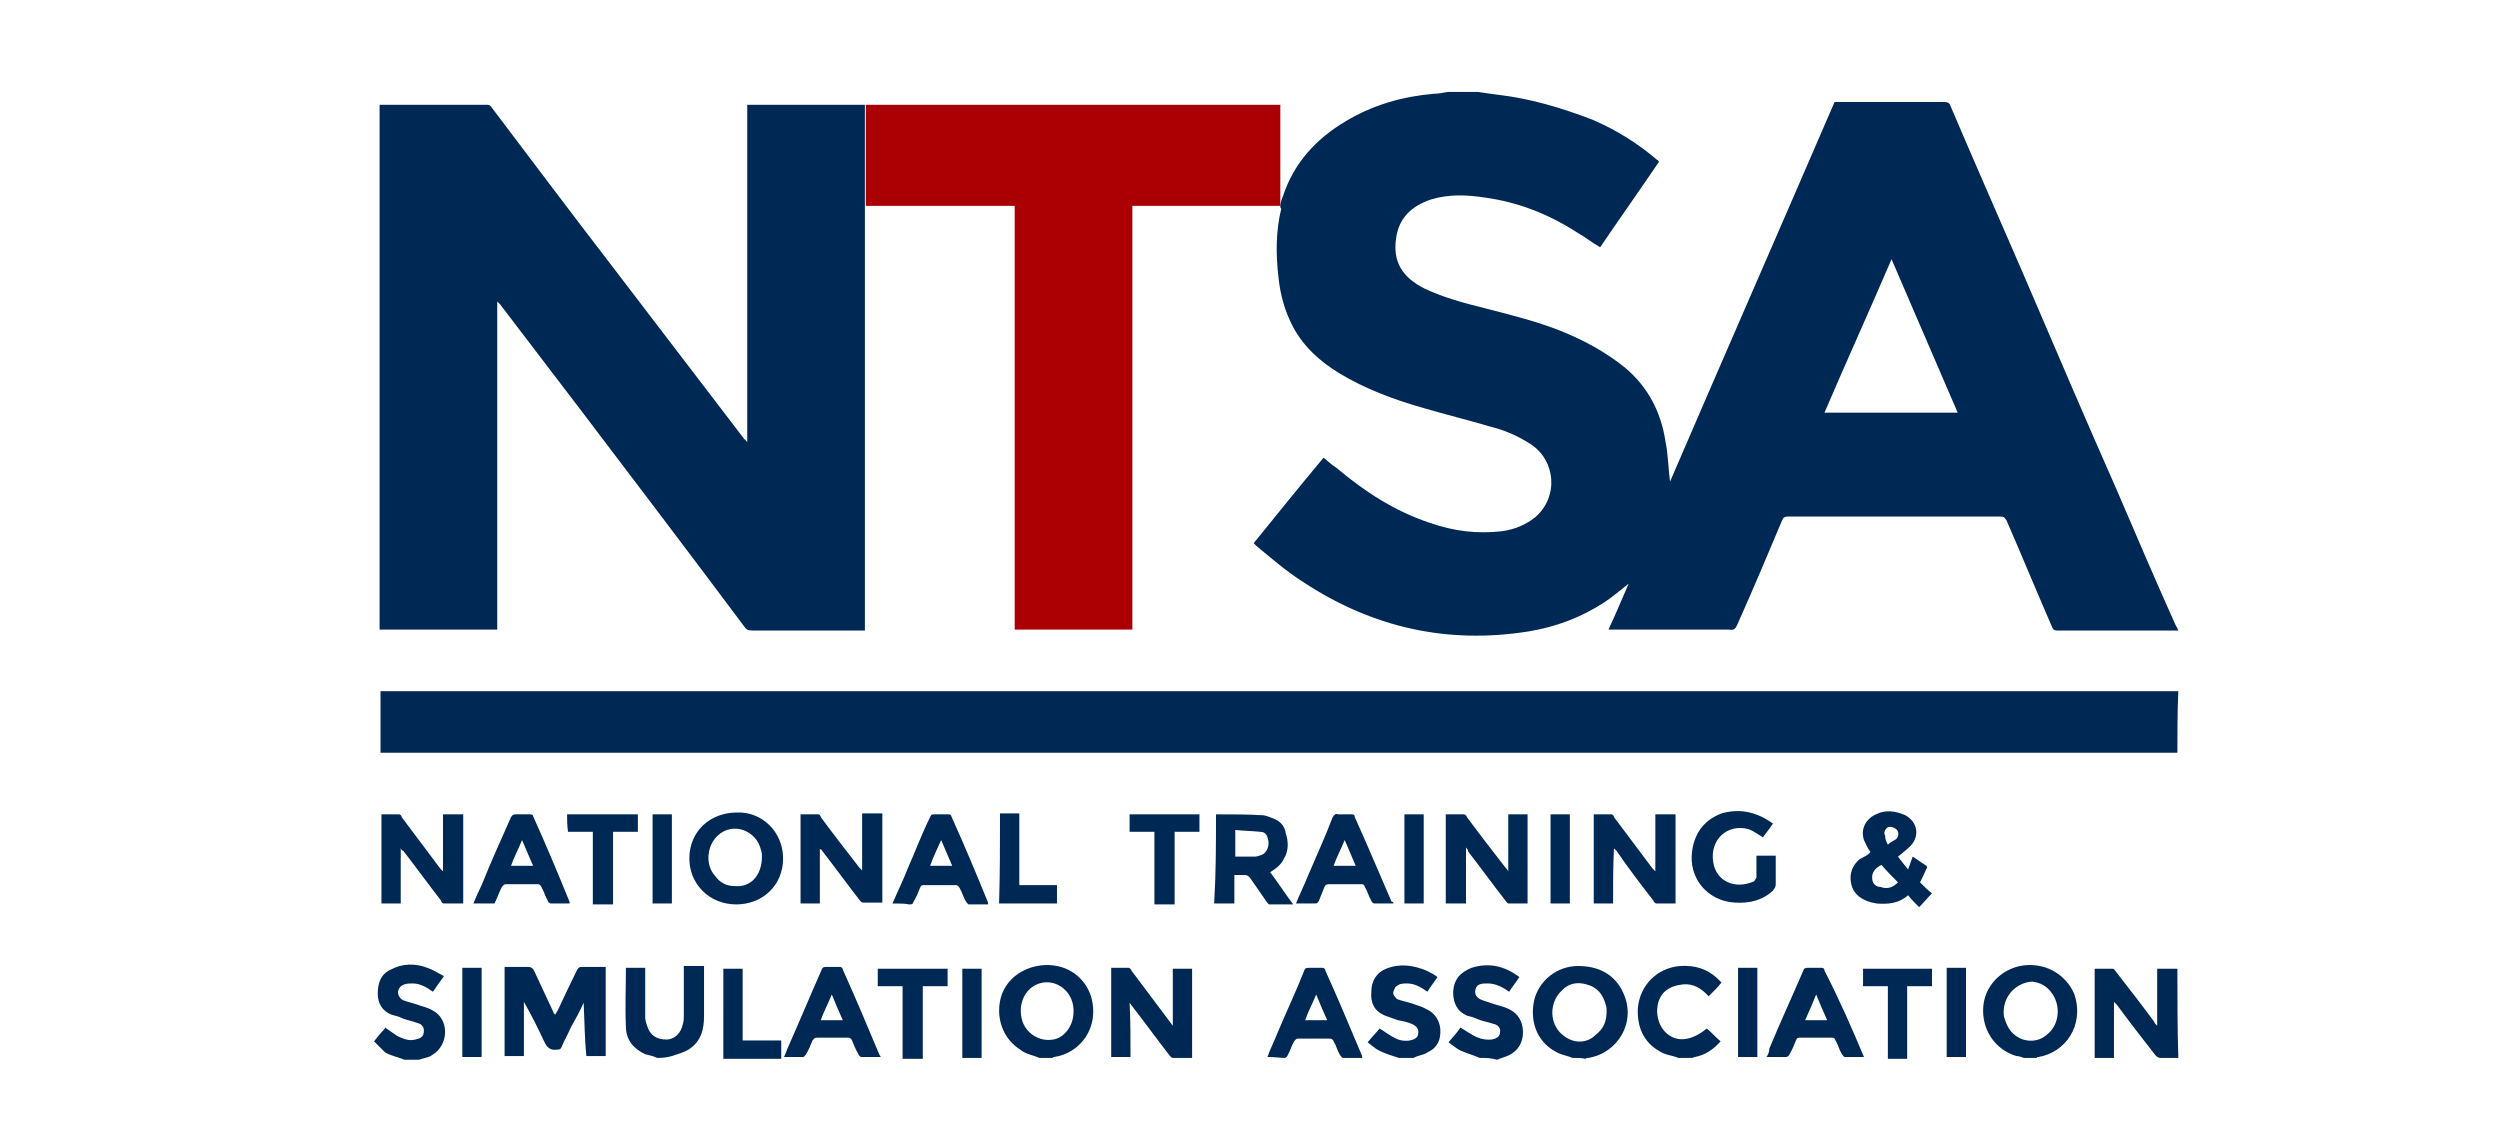 <?xml version="1.0" encoding="utf-8"?>
<!-- Generator: Adobe Illustrator 24.0.1, SVG Export Plug-In . SVG Version: 6.00 Build 0)  -->
<svg version="1.1" id="Layer_1" xmlns="http://www.w3.org/2000/svg" xmlns:xlink="http://www.w3.org/1999/xlink" x="0px" y="0px"
	 viewBox="0 0 272 124" style="enable-background:new 0 0 272 124;" xml:space="preserve">
<style type="text/css">
	.st0{fill:#AA0004;}
	.st1{fill:#002854;}
</style>
<g>
	<path class="st0" d="M139.3,11.4c-15,0-30.1,0-45.1,0v11c5.4,0,10.8,0,16.2,0c0,15.4,0,30.7,0,46.1c4.3,0,8.5,0,12.8,0
		c0-15.4,0-30.8,0-46.1c5.4,0,10.8,0,16.1,0C139.3,22.4,139.3,14.9,139.3,11.4z"/>
	<path class="st1" d="M236.9,81.9c-0.5,0-1,0-1.5,0c-64.5,0-128.9,0-193.4,0c-0.2,0-0.4,0-0.6,0c0-2.2,0-4.4,0-6.7
		c0.1,0,0.2,0,0.3,0c0.2,0,0.3,0,0.5,0c64.7,0,129.5,0,194.1,0c0.2,0,0.4,0,0.7,0C236.9,77.4,236.9,79.7,236.9,81.9z M236.9,105.4
		c-0.7,0-1.5,0-2.2,0c0,2.1,0,4.1,0,6.2c-0.2-0.2-0.3-0.3-0.3-0.4c-1.4-1.9-2.8-3.7-4.2-5.5c-0.1-0.1-0.2-0.3-0.3-0.3
		c-0.7,0-1.3,0-2,0c0,3.2,0,6.5,0,9.7c0.7,0,1.4,0,2.1,0c0-2.1,0-4,0-6.1c0.2,0.2,0.2,0.2,0.3,0.3c1.4,1.9,2.8,3.7,4.2,5.5
		c0.2,0.2,0.3,0.3,0.6,0.3c0.6,0,1.2,0,1.9,0C236.9,111.8,236.9,108.5,236.9,105.4z M113.1,115.1c-0.7-0.3-1.5-0.4-2.1-0.9
		c-1.9-1.2-2.7-3.5-2.1-5.7c0.6-2.1,2.6-3.4,4.8-3.5c2.6-0.1,4.4,1.5,5,3.4c1,3.4-1.2,6.2-4,6.6c0,0-0.1,0-0.2,0.1
		C114.1,115.1,113.6,115.1,113.1,115.1z M116.8,110.1c0-0.1,0-0.2,0-0.3c-0.1-2.2-2.3-3.6-4.2-2.6c-1.1,0.6-1.7,1.9-1.5,3.3
		c0.2,1.7,1.8,2.9,3.5,2.6C115.8,112.9,116.8,111.6,116.8,110.1z M220.2,115.1c-0.3-0.1-0.5-0.2-0.8-0.2c-2.4-0.7-3.9-3-3.6-5.6
		c0.3-2.4,2.4-4.2,4.8-4.3c2.8-0.1,4.5,1.7,5.1,3.2c1.1,3.4-1,6.3-3.9,6.8c-0.1,0-0.2,0-0.2,0.1
		C221.2,115.1,220.7,115.1,220.2,115.1z M218,110.1c0,0.3,0,0.5,0.1,0.7c0.3,1.1,0.9,1.9,2,2.3c1,0.3,2,0.1,2.8-0.7
		c1.2-1.1,1.3-3.1,0.3-4.4c-0.5-0.7-1.2-1.1-2.1-1.2C219.4,106.9,218,108.3,218,110.1z M171.1,115.1c-0.5-0.2-1-0.3-1.5-0.5
		c-2.2-1-3.2-3.2-2.7-5.7c0.5-2.2,2.5-3.8,4.8-3.8c2.2,0,4,0.9,4.9,2.9c1.5,3.2-0.6,6.6-3.8,7.1c-0.1,0-0.2,0-0.3,0.1
		C172.2,115.1,171.6,115.1,171.1,115.1z M174.8,110c0-0.2,0-0.4-0.1-0.7c-0.3-1.1-0.9-1.9-2.1-2.2c-1-0.3-2-0.1-2.7,0.7
		c-1.2,1.1-1.4,3.2-0.2,4.5c1.1,1.2,2.8,1.4,3.9,0.3C174.5,111.9,174.8,111.1,174.8,110z M71.5,115.1c-0.4-0.2-0.9-0.3-1.3-0.4
		c-1.3-0.6-2.1-1.6-2.1-3c-0.1-2.1,0-4.2,0-6.4c0.7,0,1.4,0,2.1,0c0,0.2,0,0.3,0,0.4c0,1.7,0,3.3,0,5c0,0.3,0.1,0.6,0.2,0.9
		c0.3,1,1,1.5,2.1,1.5c0.9,0,1.6-0.7,1.8-1.7c0.1-0.3,0.1-0.6,0.1-0.9c0-1.6,0-3.2,0-4.9c0-0.2,0-0.3,0-0.5c0.8,0,1.5,0,2.2,0
		c0,0.2,0,0.3,0,0.4c0,1.7,0,3.3,0,5c0,1.5-0.3,2.8-1.7,3.7c-0.5,0.3-1.2,0.5-1.8,0.7C72.4,115.1,71.9,115.1,71.5,115.1z
		 M40.7,113.3c0.3-0.4,0.7-0.9,1-1.2c0.1-0.1,0.2-0.2,0.2-0.3c0.4,0.3,0.9,0.6,1.3,0.9c0.6,0.3,1.3,0.6,2,0.4
		c0.5-0.1,0.9-0.3,0.9-0.8c0.1-0.5-0.2-0.9-0.7-1c-0.5-0.2-1.1-0.3-1.6-0.5c-0.4-0.2-0.8-0.3-1.2-0.4c-1-0.4-1.5-1.2-1.5-2.3
		c0-1.1,0.3-2.1,1.4-2.6c1.3-0.7,2.7-0.7,4-0.2c0.6,0.2,1.2,0.6,1.8,0.9c-0.4,0.6-0.8,1.1-1.2,1.7c-0.7-0.5-1.4-0.9-2.2-0.9
		c-0.3,0-0.6,0-0.9,0.1c-0.3,0.1-0.6,0.3-0.7,0.8c0,0.4,0.2,0.7,0.5,0.9c0.5,0.2,1,0.3,1.6,0.5c0.5,0.2,1.1,0.3,1.6,0.6
		c1.9,0.9,1.9,3.8,0,4.9c-0.4,0.3-0.9,0.3-1.4,0.5c-0.5,0-1.1,0-1.6,0c-0.7-0.3-1.4-0.4-2.1-0.8C41.5,114.1,41.1,113.7,40.7,113.3
		C40.7,113.4,40.7,113.4,40.7,113.3z M161,115.1c-0.7-0.3-1.4-0.5-2.1-0.8c-0.4-0.2-0.9-0.6-1.3-0.9c0.4-0.5,0.9-1,1.3-1.6
		c0.3,0.2,0.5,0.3,0.8,0.5c0.8,0.5,1.5,0.9,2.6,0.8c0.5-0.1,0.9-0.3,0.9-0.8c0.1-0.4-0.2-0.8-0.7-0.9c-0.6-0.2-1.2-0.3-1.7-0.5
		c-0.4-0.2-0.8-0.3-1.2-0.4c-1.1-0.5-1.5-1.4-1.5-2.6c0.1-1.4,0.8-2.1,2-2.6c1.9-0.6,3.6-0.2,5.2,1c-0.3,0.5-0.8,1.1-1.1,1.6
		c-0.7-0.5-1.5-0.9-2.3-0.9c-0.3,0-0.7,0-0.9,0.1c-0.3,0.1-0.5,0.4-0.5,0.8s0.2,0.6,0.5,0.8c0.4,0.2,0.9,0.3,1.4,0.5
		c0.6,0.2,1.2,0.3,1.8,0.6c1,0.5,1.5,1.4,1.5,2.5c0,1.1-0.5,2-1.5,2.5c-0.4,0.2-0.9,0.3-1.3,0.5C162.2,115.1,161.6,115.1,161,115.1z
		 M152.2,115.1c-0.9-0.3-1.7-0.5-2.5-1c-0.3-0.2-0.5-0.4-0.9-0.7c0.4-0.5,0.9-1,1.3-1.5c0.5,0.3,1,0.7,1.6,1
		c0.5,0.3,1.1,0.4,1.7,0.3c0.5-0.1,0.9-0.3,0.9-0.8c0.1-0.4-0.2-0.8-0.7-1c-0.5-0.2-0.9-0.3-1.5-0.4c-0.5-0.2-0.9-0.3-1.4-0.5
		c-1.2-0.5-1.6-1.4-1.5-2.6c0-1.2,0.6-2.1,1.6-2.5c1.5-0.6,2.9-0.4,4.4,0.2c0.4,0.2,0.8,0.4,1.2,0.7c-0.4,0.6-0.8,1.1-1.1,1.6
		c-0.7-0.5-1.4-0.9-2.2-0.9c-0.3,0-0.8,0-1,0.2c-0.3,0.1-0.4,0.4-0.5,0.7c-0.1,0.3,0.2,0.6,0.4,0.8c0.5,0.2,1.1,0.3,1.7,0.5
		c0.5,0.2,1,0.3,1.5,0.6c0.9,0.4,1.4,1.2,1.5,2.1c0.1,1.2-0.3,2.1-1.4,2.6c-0.4,0.3-1,0.3-1.5,0.6
		C153.2,115.1,152.7,115.1,152.2,115.1z M182.6,115.1c-0.7-0.3-1.4-0.3-2-0.7c-1.8-1-2.5-2.7-2.4-4.7c0.2-2.5,2.1-4.4,4.6-4.6
		c1.6-0.1,3,0.3,4.2,1.5c0.1,0.1,0.2,0.2,0.3,0.3c-0.4,0.5-0.9,1-1.4,1.5c-0.8-0.9-1.7-1.4-2.8-1.3c-0.8,0.1-1.5,0.3-2.1,0.9
		c-1,1.1-0.9,3.1,0.1,4.2c1.2,1.3,2.9,1.1,4.6-0.3c0.5,0.4,0.9,0.9,1.5,1.4c-0.8,0.9-1.7,1.5-2.8,1.7c-0.1,0-0.2,0.1-0.3,0.1
		C183.6,115.1,183.1,115.1,182.6,115.1z M63.5,109.1c-0.4,0.9-0.9,1.8-1.4,2.7c-0.3,0.7-0.7,1.4-1,2.1c-0.1,0.3-0.3,0.3-0.5,0.3
		c-0.7,0.1-1.1-0.2-1.4-0.9c-0.7-1.5-1.4-2.9-2.2-4.3c0,2,0,3.9,0,5.9c-0.8,0-1.5,0-2.1,0c0-3.2,0-6.4,0-9.7c0.3,0,0.5,0,0.8,0
		c0.6,0,1.2,0,1.8,0c0.3,0,0.5,0.2,0.6,0.4c0.7,1.5,1.4,3,2.1,4.5c0,0.1,0.1,0.2,0.2,0.3c0.1-0.2,0.2-0.3,0.3-0.5
		c0.7-1.5,1.4-3,2.1-4.4c0.2-0.3,0.3-0.3,0.6-0.3c0.9,0,1.6,0,2.5,0c0,3.2,0,6.5,0,9.7c-0.7,0-1.4,0-2.1,0
		C63.6,113,63.6,111.1,63.5,109.1C63.6,109.1,63.6,109.1,63.5,109.1z M89.2,92.4c0,2,0,3.9,0,5.9c-0.7,0-1.5,0-2.1,0
		c0-3.2,0-6.4,0-9.7c0.7,0,1.3,0,1.9,0c0.2,0,0.3,0.2,0.3,0.3c1.4,1.9,2.8,3.7,4.2,5.5c0.1,0.1,0.2,0.2,0.3,0.3c0-2.1,0-4.1,0-6.2
		c0.8,0,1.5,0,2.2,0c0,3.2,0,6.4,0,9.7c-0.7,0-1.4,0-2.1,0c-0.2,0-0.3-0.2-0.4-0.3c-1.4-1.8-2.7-3.6-4.1-5.4
		C89.4,92.5,89.4,92.4,89.2,92.4C89.3,92.4,89.2,92.4,89.2,92.4z M123,115c-0.8,0-1.5,0-2.1,0c0-3.2,0-6.4,0-9.7c0.7,0,1.3,0,1.9,0
		c0.1,0,0.3,0.2,0.3,0.3c1.4,1.9,2.8,3.7,4.2,5.6c0.1,0.1,0.2,0.3,0.3,0.4c0-2.1,0-4.1,0-6.2c0.8,0,1.5,0,2.1,0c0,3.2,0,6.4,0,9.7
		c-0.7,0-1.4,0-2.1,0c-0.1,0-0.2-0.1-0.3-0.2c-1.4-1.8-2.7-3.6-4.1-5.4c-0.1-0.1-0.2-0.3-0.3-0.4C123,111.1,123,113,123,115z
		 M43.6,92.2c0,2.1,0,4,0,6.1c-0.7,0-1.4,0-2.1,0c0-3.2,0-6.4,0-9.7c0.6,0,1.3,0,1.9,0c0.2,0,0.3,0.2,0.3,0.3
		c1.4,1.9,2.8,3.7,4.2,5.6c0.1,0.1,0.2,0.2,0.3,0.3c0-2.1,0-4.1,0-6.2c0.8,0,1.5,0,2.2,0c0,3.2,0,6.4,0,9.7c-0.7,0-1.4,0-2.1,0
		c-0.2,0-0.3-0.2-0.3-0.3c-1.4-1.8-2.7-3.6-4.1-5.4C43.7,92.5,43.6,92.4,43.6,92.2z M159.5,92.2c0,2.1,0,4,0,6.1c-0.8,0-1.5,0-2.2,0
		c0-3.2,0-6.4,0-9.7c0.7,0,1.3,0,2,0c0.1,0,0.3,0.2,0.3,0.3c1.4,1.9,2.8,3.7,4.2,5.5c0.1,0.1,0.2,0.2,0.3,0.4c0-2.1,0-4.2,0-6.2
		c0.8,0,1.5,0,2.1,0c0,3.2,0,6.4,0,9.7c-0.7,0-1.4,0-2.1,0c-0.1,0-0.2-0.2-0.3-0.3c-1.4-1.8-2.7-3.6-4.1-5.4
		C159.8,92.5,159.7,92.5,159.5,92.2z M175.5,98.3c-0.8,0-1.5,0-2.1,0c0-3.2,0-6.4,0-9.7c0.7,0,1.3,0,1.9,0c0.2,0,0.3,0.2,0.3,0.3
		c1.4,1.9,2.8,3.7,4.2,5.6c0.1,0.1,0.2,0.2,0.3,0.3c0-2.1,0-4.2,0-6.2c0.8,0,1.5,0,2.2,0c0,3.2,0,6.4,0,9.7c-0.7,0-1.4,0-2.1,0
		c-0.1,0-0.3-0.2-0.3-0.3c-1.4-1.8-2.7-3.5-4-5.4c-0.1-0.1-0.2-0.2-0.3-0.3C175.5,94.3,175.5,96.2,175.5,98.3z M132.3,88.6
		L132.3,88.6c1.8,0,3.4,0,5.1,0.1c0.3,0,0.7,0.2,1,0.3c0.9,0.3,1.4,0.9,1.5,1.7c0.3,0.9,0.3,1.9-0.2,2.7c-0.3,0.7-0.9,1.1-1.5,1.5
		c0.9,1.2,1.6,2.3,2.5,3.5c-0.9,0-1.7,0-2.6,0c-0.1,0-0.2-0.2-0.3-0.3c-0.6-0.9-1.2-1.7-1.8-2.6c-0.2-0.2-0.3-0.3-0.6-0.3
		c-0.3,0-0.7,0-1.1,0c0,1,0,2.1,0,3.1c-0.8,0-1.5,0-2.2,0C132.3,95,132.3,91.9,132.3,88.6z M134.4,90.3c0,1,0,2,0,2.9
		c0.7,0,1.4,0,2.1,0c0.3,0,0.5-0.1,0.8-0.2c0.5-0.2,0.8-0.9,0.7-1.5c-0.1-0.6-0.3-1-0.9-1C136.2,90.4,135.3,90.4,134.4,90.3z
		 M85.2,93.4c0,2.9-2.2,5-5.1,5c-2.9,0-5.1-2.2-5.1-5c0-2.9,2.2-5,5.2-5C82.9,88.3,85.2,90.5,85.2,93.4z M82.9,93.2
		c0-0.2,0-0.4-0.1-0.7c-0.5-2.2-3.1-3.1-4.7-1.6c-1.2,1.1-1.4,3.2-0.3,4.4c0.5,0.7,1.2,1.1,2.1,1.1C81.7,96.6,82.9,95.2,82.9,93.2z
		 M203.5,92.7c-0.3-0.4-0.5-0.9-0.7-1.3c-0.4-1.2,0.2-2.3,1.3-2.8c1-0.5,2.1-0.4,3.2,0.1c1.3,0.7,1.6,2.2,0.6,3.3
		c-0.4,0.4-0.9,0.8-1.4,1.2c0.3,0.4,0.7,0.9,1.1,1.4c0.2-0.5,0.3-0.9,0.5-1.4c0.5,0.3,1,0.7,1.5,1c0.1,0.1,0.1,0.3,0,0.3
		c-0.2,0.5-0.4,0.9-0.7,1.5c0.4,0.4,0.9,0.9,1.3,1.2c-0.5,0.5-0.9,1-1.4,1.5c-0.4-0.4-0.9-0.9-1.2-1.3c-1,0.9-2.2,1-3.4,0.9
		c-1.5-0.2-2.6-1-2.8-2.2c-0.2-1,0.1-1.9,0.9-2.6C202.8,93.2,203.2,93.1,203.5,92.7z M204.7,94.1c-0.6,0.3-1.1,0.8-1,1.5
		c0,0.5,0.4,0.9,0.9,0.9c0.8,0.3,1.4,0,1.9-0.5C205.9,95.4,205.3,94.8,204.7,94.1z M205.4,91.9c0.3-0.3,0.6-0.4,0.9-0.6
		c0.3-0.3,0.3-0.7,0.1-1c-0.3-0.3-0.7-0.4-1-0.3c-0.3,0.2-0.5,0.6-0.3,0.9C205.1,91.3,205.2,91.5,205.4,91.9z M202.8,115
		c-0.7,0-1.4,0-2.1,0c-0.1,0-0.2-0.2-0.3-0.3c-0.3-0.5-0.4-1-0.7-1.5c-0.1-0.3-0.2-0.3-0.5-0.3c-1.2,0-2.3,0-3.4,0
		c-0.3,0-0.3,0.1-0.4,0.3c-0.2,0.5-0.4,1-0.7,1.5c-0.1,0.2-0.2,0.3-0.4,0.3c-0.7,0-1.3,0-2.1,0c0.2-0.3,0.3-0.6,0.3-0.9
		c1.2-2.9,2.5-5.7,3.7-8.5c0.1-0.3,0.3-0.3,0.5-0.3c0.5,0,1,0,1.5,0c0.2,0,0.3,0.1,0.3,0.3C200.1,108.7,201.5,111.9,202.8,115
		C202.8,114.9,202.8,114.9,202.8,115z M196.4,111c0.9,0,1.6,0,2.4,0c-0.4-0.9-0.8-1.8-1.2-2.8C197.2,109.2,196.8,110.1,196.4,111z
		 M95.8,115c-0.7,0-1.4,0-2.1,0c-0.1,0-0.3-0.2-0.3-0.3c-0.3-0.5-0.5-1-0.7-1.5c-0.1-0.2-0.2-0.3-0.4-0.3c-1.2,0-2.3,0-3.4,0
		c-0.3,0-0.3,0.1-0.5,0.3c-0.2,0.5-0.4,1-0.7,1.5c-0.1,0.1-0.2,0.3-0.3,0.3c-0.7,0-1.4,0-2.1,0c0.2-0.4,0.3-0.8,0.5-1.2
		c1.2-2.7,2.4-5.6,3.6-8.3c0.1-0.3,0.3-0.3,0.5-0.3c0.5,0,1,0,1.5,0c0.2,0,0.3,0.2,0.3,0.3c1.4,3.1,2.7,6.2,4,9.3
		C95.8,114.9,95.8,114.9,95.8,115z M91.7,111c-0.4-0.9-0.8-1.8-1.2-2.8c-0.4,1-0.9,1.9-1.2,2.8C90.1,111,90.9,111,91.7,111z
		 M137.9,115c0.3-0.9,0.7-1.6,1-2.4c1-2.4,2.1-4.7,3-7c0.1-0.3,0.3-0.3,0.5-0.3c0.5,0,1,0,1.5,0c0.2,0,0.3,0.2,0.3,0.3
		c1.4,3.1,2.7,6.2,4,9.3c0,0,0,0.1,0,0.2c-0.8,0-1.5,0-2.1,0c-0.1,0-0.2-0.2-0.3-0.3c-0.3-0.5-0.4-1-0.7-1.5
		c-0.1-0.2-0.2-0.3-0.4-0.3c-1.2,0-2.3,0-3.5,0c-0.2,0-0.3,0.2-0.4,0.3c-0.3,0.5-0.4,1-0.7,1.5c0,0.1-0.2,0.3-0.3,0.3
		C139.3,115.1,138.7,115,137.9,115z M142,111c0.9,0,1.6,0,2.4,0c-0.4-0.9-0.8-1.8-1.2-2.8C142.8,109.2,142.3,110.1,142,111z
		 M97.1,98.3c0.6-1.4,1.2-2.6,1.7-3.9c0.8-1.8,1.5-3.7,2.4-5.5c0.1-0.3,0.2-0.3,0.5-0.3c0.5,0,1,0,1.5,0c0.2,0,0.3,0.1,0.3,0.2
		c1.4,3.1,2.7,6.2,4,9.4c0,0,0,0.1,0,0.2c-0.7,0-1.5,0-2.1,0c-0.1,0-0.2-0.2-0.3-0.3c-0.3-0.5-0.4-1-0.7-1.5
		c-0.1-0.2-0.3-0.3-0.4-0.3c-1.2,0-2.3,0-3.5,0c-0.3,0-0.3,0.1-0.4,0.3c-0.2,0.5-0.4,1-0.7,1.5c-0.1,0.3-0.2,0.3-0.5,0.3
		C98.5,98.3,97.9,98.3,97.1,98.3z M103.6,94.2c-0.4-0.9-0.8-1.9-1.2-2.8c-0.4,0.9-0.9,1.9-1.2,2.8C102,94.2,102.8,94.2,103.6,94.2z
		 M151.6,98.3c-0.7,0-1.4,0-2.1,0c-0.1,0-0.3-0.2-0.3-0.3c-0.3-0.5-0.4-1-0.7-1.5c-0.1-0.3-0.2-0.3-0.5-0.3c-1.1,0-2.2,0-3.4,0
		c-0.3,0-0.4,0.1-0.5,0.3c-0.2,0.5-0.4,1-0.6,1.5c-0.1,0.2-0.2,0.3-0.4,0.3c-0.7,0-1.3,0-2.1,0c0.4-1,0.9-2,1.3-3
		c0.9-2.1,1.9-4.3,2.7-6.4c0.2-0.3,0.3-0.4,0.6-0.3c0.5,0,0.9,0,1.5,0c0.2,0,0.3,0.1,0.3,0.3c1.4,3.1,2.7,6.2,4,9.2
		C151.6,98.1,151.6,98.2,151.6,98.3z M146.3,91.4c-0.4,1-0.9,1.9-1.2,2.8c0.9,0,1.6,0,2.4,0C147.1,93.3,146.8,92.5,146.3,91.4z
		 M62,98.3c-0.7,0-1.4,0-2.1,0c-0.1,0-0.3-0.2-0.3-0.3c-0.3-0.5-0.4-1-0.7-1.5c-0.1-0.2-0.2-0.3-0.4-0.3c-1.2,0-2.3,0-3.4,0
		c-0.3,0-0.3,0.1-0.5,0.3c-0.3,0.6-0.5,1.2-0.8,1.8c-0.8,0-1.5,0-2.3,0c0.3-0.7,0.6-1.4,0.9-2c1-2.5,2.1-4.9,3.2-7.4
		c0.2-0.3,0.3-0.3,0.6-0.3c0.5,0,0.9,0,1.5,0c0.2,0,0.3,0.1,0.3,0.2c1.4,3.1,2.7,6.2,4,9.4C61.9,98.2,61.9,98.2,62,98.3z M58,94.2
		c-0.4-0.9-0.8-1.9-1.2-2.8c-0.4,1-0.9,1.9-1.2,2.8C56.4,94.2,57.1,94.2,58,94.2z M192.9,89.6c-0.4,0.6-0.8,1.1-1.1,1.5
		c-0.5-0.3-1-0.7-1.6-0.9c-2.3-0.6-4.2,1.2-3.8,3.6c0.3,2.1,2.4,3,4.4,2.1c0.1,0,0.2-0.3,0.3-0.4c0-0.6,0-1.3,0-1.9
		c0-0.2,0-0.3,0-0.5c0.8,0,1.5,0,2.1,0c0,0.2,0,0.3,0,0.4c0,0.9,0,1.8,0,2.7c0,0.3-0.1,0.4-0.3,0.7c-1.2,1.1-2.6,1.4-4.2,1.3
		c-2.9-0.2-5-2.6-4.6-5.6c0.3-2.1,1.4-3.4,3.2-4.1C189.4,87.9,191.2,88.4,192.9,89.6z M61.7,88.6c2.6,0,5.1,0,7.7,0
		c0,0.6,0,1.2,0,1.9c-0.9,0-1.8,0-2.7,0c0,2.6,0,5.2,0,7.9c-0.8,0-1.5,0-2.2,0c0-2.6,0-5.2,0-7.9c-0.9,0-1.9,0-2.7,0
		C61.7,89.8,61.7,89.2,61.7,88.6z M103.1,105.4c0,0.6,0,1.2,0,1.9c-0.9,0-1.8,0-2.7,0c0,2.6,0,5.2,0,7.9c-0.8,0-1.5,0-2.2,0
		c0-2.6,0-5.2,0-7.9c-0.9,0-1.8,0-2.7,0c0-0.7,0-1.2,0-1.9C98,105.4,100.6,105.4,103.1,105.4z M130.5,88.6c0,0.6,0,1.2,0,1.9
		c-0.9,0-1.8,0-2.7,0c0,2.6,0,5.2,0,7.9c-0.8,0-1.5,0-2.2,0c0-2.6,0-5.2,0-7.9c-0.9,0-1.9,0-2.7,0c0-0.7,0-1.2,0-1.9
		C125.5,88.6,128.1,88.6,130.5,88.6z M210.2,105.4c0,0.6,0,1.2,0,1.9c-0.9,0-1.8,0-2.7,0c0,2.6,0,5.2,0,7.9c-0.8,0-1.5,0-2.1,0
		c0-2.6,0-5.2,0-7.9c-0.9,0-1.9,0-2.7,0c0-0.7,0-1.2,0-1.9C205.1,105.4,207.6,105.4,210.2,105.4z M78.7,105.4c0.7,0,1.4,0,2.1,0
		c0,2.6,0,5.1,0,7.8c1.4,0,2.7,0,4.2,0c0,0.7,0,1.3,0,2c-2.1,0-4.2,0-6.3,0C78.7,111.8,78.7,108.6,78.7,105.4z M108.8,88.5
		c0.7,0,1.5,0,2.1,0c0,2.6,0,5.1,0,7.8c1.4,0,2.7,0,4.1,0c0,0.7,0,1.3,0,2c-2.1,0-4.2,0-6.3,0C108.8,95,108.8,91.9,108.8,88.5z
		 M52.4,115c-0.7,0-1.5,0-2.1,0c0-3.2,0-6.4,0-9.7c0.7,0,1.4,0,2.1,0C52.4,108.5,52.4,111.8,52.4,115z M104.7,105.4
		c0.7,0,1.5,0,2.1,0c0,3.2,0,6.5,0,9.7c-0.7,0-1.4,0-2.1,0C104.7,111.8,104.7,108.6,104.7,105.4z M152.8,88.6c0.7,0,1.5,0,2.1,0
		c0,3.2,0,6.4,0,9.7c-0.7,0-1.4,0-2.1,0C152.8,95,152.8,91.9,152.8,88.6z M71,88.6c0.7,0,1.4,0,2.1,0c0,3.2,0,6.4,0,9.7
		c-0.7,0-1.4,0-2.1,0C71,95,71,91.9,71,88.6z M168.7,88.6c0.7,0,1.4,0,2.1,0c0,3.2,0,6.4,0,9.7c-0.7,0-1.4,0-2.1,0
		C168.7,95,168.7,91.9,168.7,88.6z M191.2,115c-0.7,0-1.4,0-2.1,0c0-3.2,0-6.4,0-9.7c0.7,0,1.4,0,2.1,0
		C191.2,108.5,191.2,111.8,191.2,115z M213.9,115c-0.7,0-1.4,0-2.1,0c0-3.2,0-6.4,0-9.7c0.7,0,1.4,0,2.1,0
		C213.9,108.5,213.9,111.8,213.9,115z M94.1,11.4c-4.3,0-8.5,0-12.8,0c0,12.2,0,24.4,0,36.7c-0.2-0.2-0.2-0.3-0.3-0.3
		c-4.9-6.4-9.7-12.7-14.6-19.1c-4.3-5.6-8.6-11.3-12.9-17c-0.2-0.3-0.3-0.3-0.6-0.3c-3.7,0-7.4,0-11.2,0c-0.2,0-0.3,0-0.4,0
		c0,19.1,0,38.1,0,57.1c4.3,0,8.5,0,12.8,0c0-11.9,0-23.8,0-35.7c0.2,0.2,0.2,0.2,0.3,0.3c2.9,3.8,5.8,7.6,8.7,11.4
		c6,7.9,12,15.8,17.9,23.7c0.2,0.3,0.4,0.4,0.9,0.4c3.9,0,7.9,0,11.8,0c0.2,0,0.3,0,0.4,0c0-15.4,0-30.8,0-46.1l0,0V11.4L94.1,11.4z
		 M139.6,21.3c1.2-3.6,3.6-6.2,6.8-8.1c3-1.8,6.2-2.7,9.6-3c0.5,0,1-0.1,1.5-0.2c1.1,0,2.2,0,3.2,0c0.8,0.1,1.5,0.2,2.2,0.3
		c3.5,0.4,6.9,1.4,10.3,2.7c2.6,1.1,5,2.6,7.1,4.4c0.1,0,0.1,0.1,0.2,0.2c-2.1,3.1-4.3,6.2-6.4,9.3c-0.9-0.5-1.6-1.1-2.5-1.6
		c-3.1-2-6.4-3.3-10-3.8c-2-0.3-3.9-0.4-5.9,0.2c-2.1,0.7-3.5,2-3.8,4.2c-0.4,2.6,0.7,4.3,3.1,5.5c2.1,1,4.4,1.6,6.8,2.2
		c2.7,0.7,5.5,1.4,8,2.4s4.9,2.3,7,4c2.5,2.1,3.9,4.8,4.4,8c0.3,1.5,0.3,2.9,0.5,4.4c5.9-13.7,11.9-27.4,17.9-41.3
		c0.2,0,0.3,0,0.4,0c3.8,0,7.7,0,11.6,0c0.3,0,0.5,0.1,0.6,0.4c2.6,6.1,5.2,12,7.8,18c3.4,7.9,6.8,15.9,10.3,23.8
		c2.1,4.9,4.2,9.8,6.4,14.7c0.1,0.2,0.2,0.3,0.3,0.6c-0.2,0-0.3,0-0.4,0c-4.3,0-8.5,0-12.8,0c-0.3,0-0.4-0.1-0.5-0.3
		c-1.7-3.9-3.3-7.8-5-11.7c-0.2-0.3-0.3-0.4-0.6-0.4c-7.8,0-15.5,0-23.2,0c-0.3,0-0.5,0.1-0.6,0.4c-1.6,3.8-3.2,7.6-4.9,11.4
		c-0.2,0.4-0.3,0.6-0.9,0.5c-4.2,0-8.4,0-12.6,0c-0.2,0-0.3,0-0.5,0c0.8-1.7,1.5-3.4,2.2-5c-0.9,0.7-1.7,1.4-2.6,2
		c-2.6,1.7-5.3,2.7-8.3,3.2c-8.8,1.4-16.9-0.4-24.4-5.3c-1.9-1.2-3.5-2.6-5.2-4c-0.1-0.1-0.2-0.2-0.3-0.3c2.6-3.2,5-6.2,7.6-9.3
		c0.4,0.3,0.9,0.8,1.4,1.1c3.1,2.6,6.3,4.7,10.2,6c2.6,0.9,5.1,1.2,7.8,0.9c1.4-0.2,2.6-0.7,3.6-1.5c2.6-2.2,2.3-6.2-0.5-8
		c-1.4-0.9-2.8-1.5-4.4-1.9c-2.4-0.7-4.8-1.3-7.2-2c-3.2-0.9-6.4-2.1-9.2-3.8c-2.1-1.3-3.8-2.8-5-5c-0.9-1.7-1.4-3.5-1.6-5.4
		c-0.3-2.6-0.3-5,0.3-7.5C139.2,22.6,139.3,22,139.6,21.3z M213,44.9c-2.4-5.6-4.8-11.1-7.2-16.7c-2.4,5.6-4.9,11.1-7.3,16.7
		C203.4,44.9,208.2,44.9,213,44.9z"/>
</g>
</svg>
